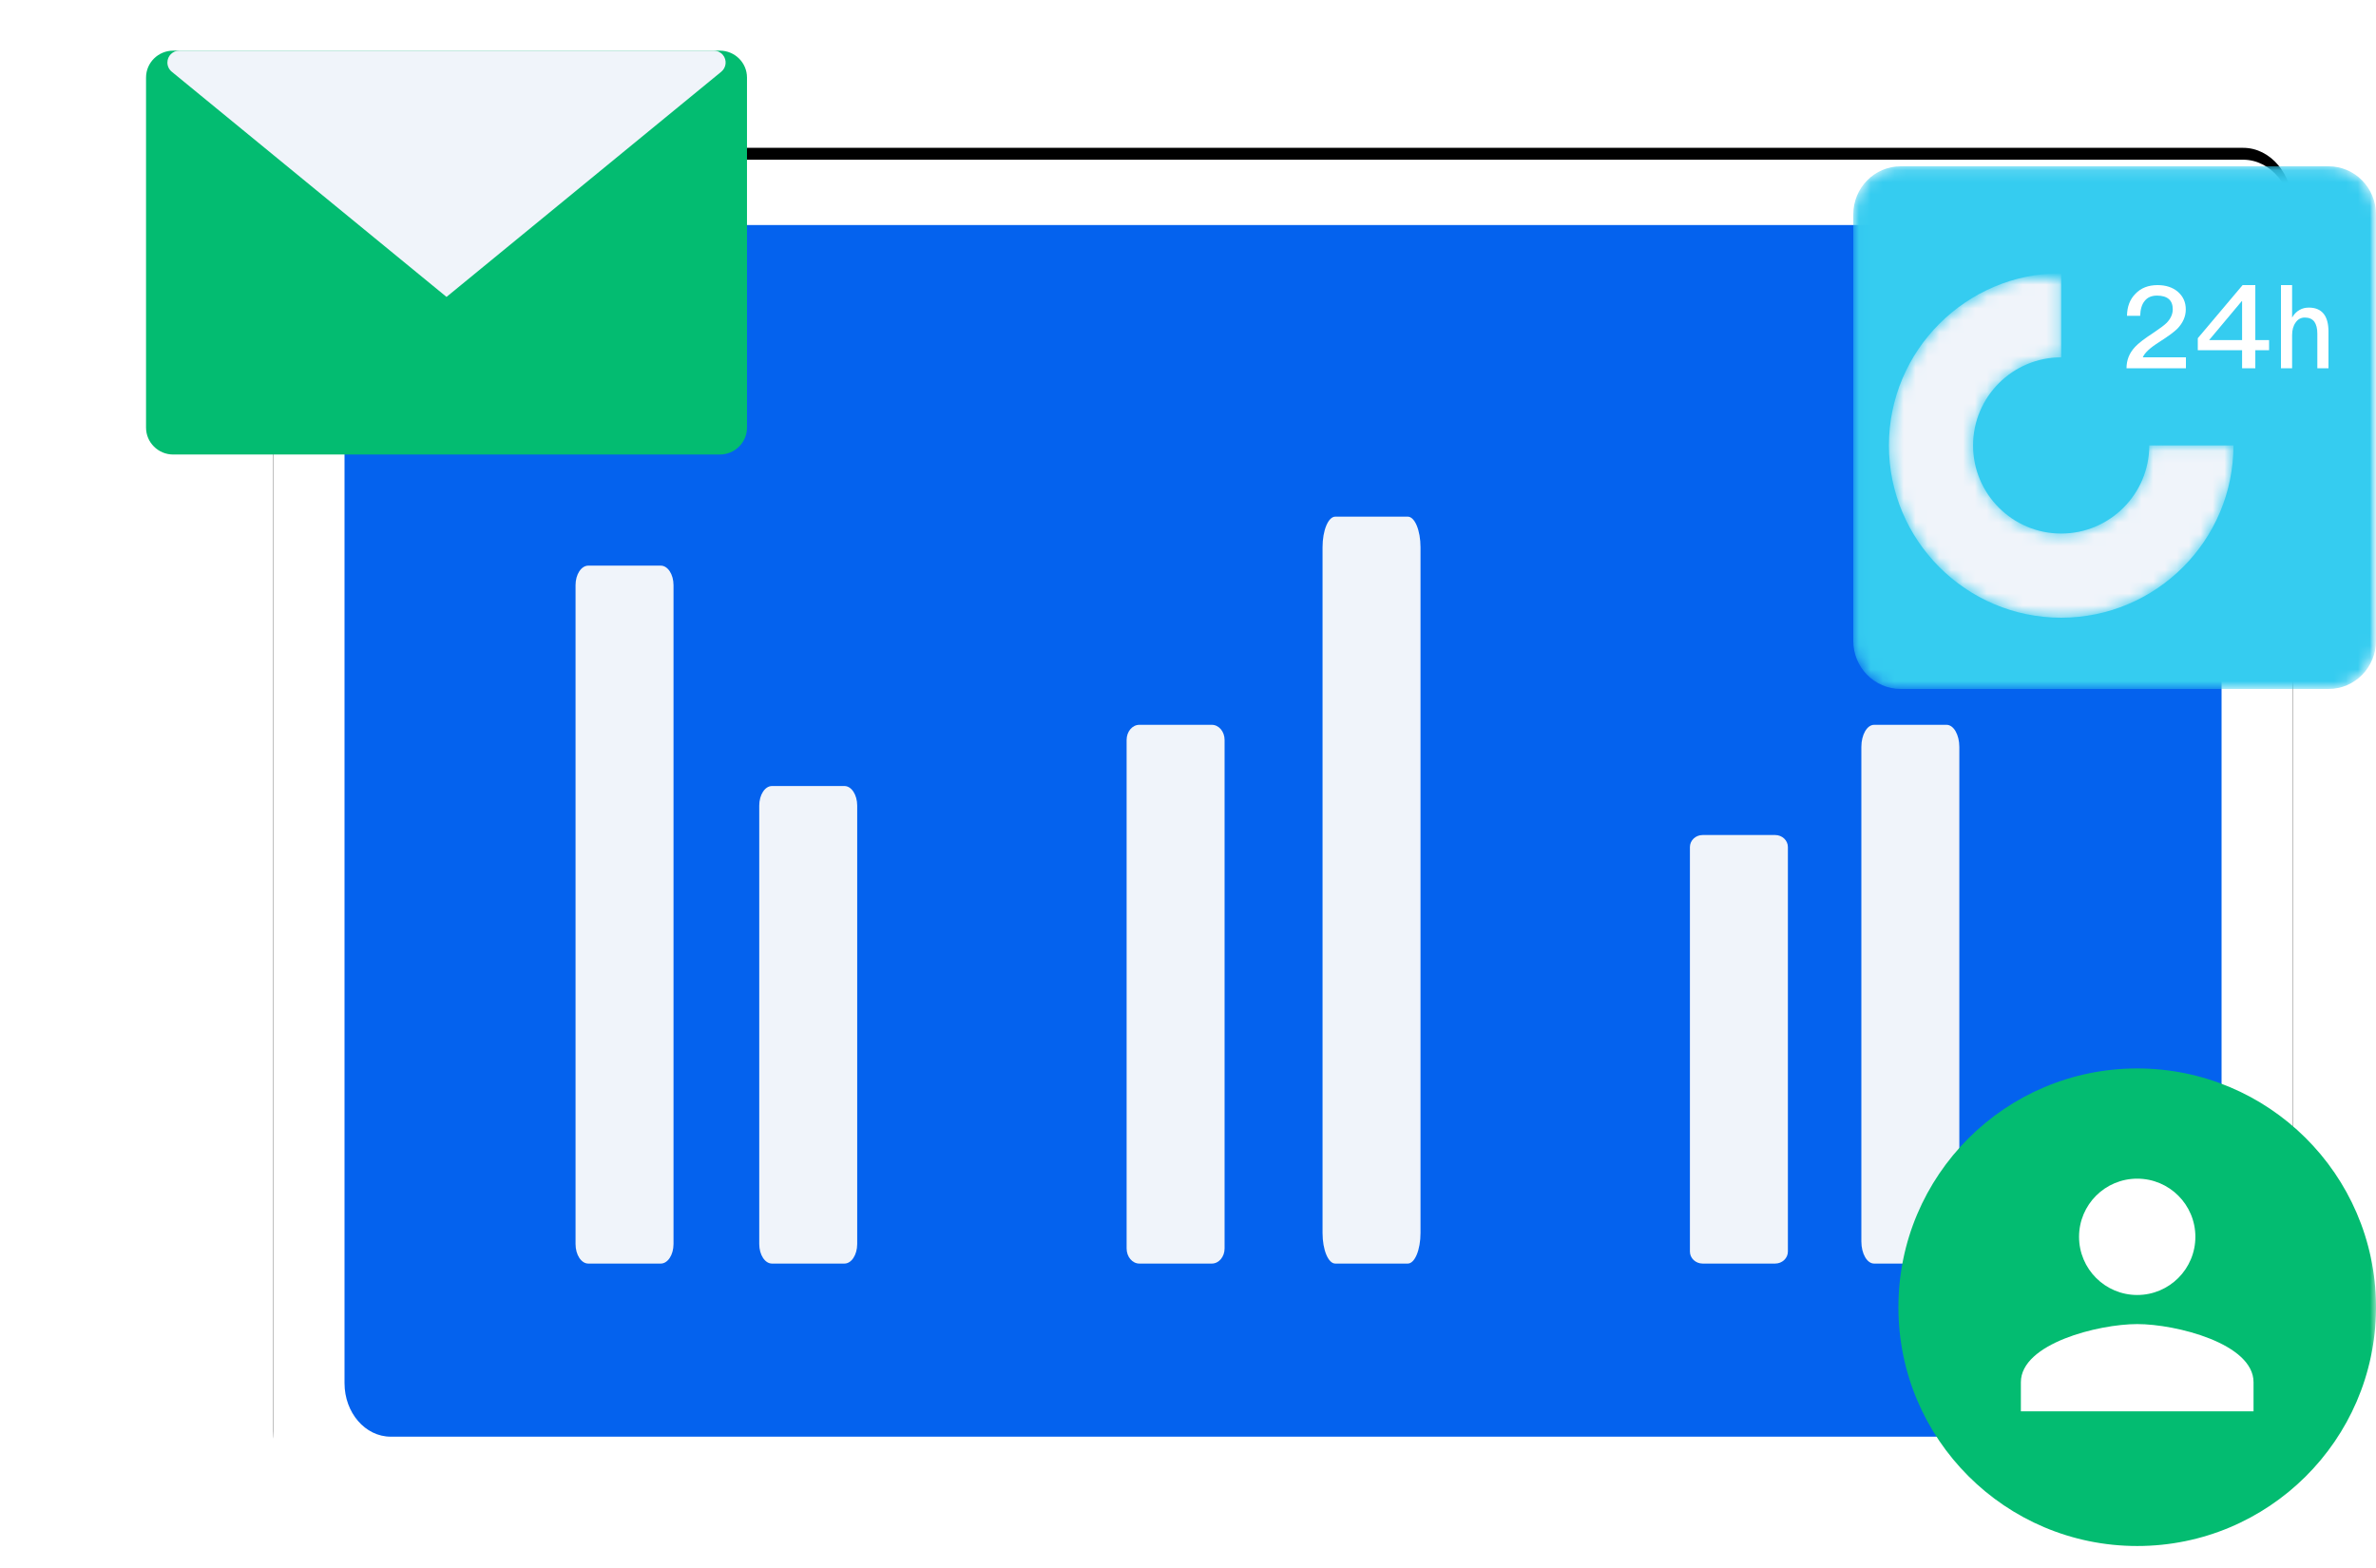 <?xml version="1.0" encoding="UTF-8"?>
<svg width="200px" height="132px" viewBox="0 0 200 132" version="1.1" xmlns="http://www.w3.org/2000/svg" xmlns:xlink="http://www.w3.org/1999/xlink">
    <title>编组 11</title>
    <defs>
        <rect id="path-1" x="0" y="0" width="200" height="132"/>
        <path d="M176.525,122.182 L14.89,122.182 C12.58,122.182 10.707,119.947 10.707,117.189 L10.707,14.173 C10.707,11.416 12.58,9.182 14.89,9.182 L176.525,9.182 C178.834,9.182 180.707,11.416 180.707,14.173 L180.707,117.189 C180.707,119.947 178.834,122.182 176.525,122.182" id="path-3"/>
        <filter x="-5.6%" y="-9.3%" width="111.2%" height="116.8%" filterUnits="objectBoundingBox" id="filter-4">
            <feOffset dx="0" dy="-1" in="SourceAlpha" result="shadowOffsetOuter1"/>
            <feGaussianBlur stdDeviation="3" in="shadowOffsetOuter1" result="shadowBlurOuter1"/>
            <feColorMatrix values="0 0 0 0 0.8   0 0 0 0 0.8   0 0 0 0 0.8  0 0 0 0.562 0" type="matrix" in="shadowBlurOuter1"/>
        </filter>
        <path d="M4.016,0.152 C1.812,0.152 0.026,1.965 0.026,4.203 L0.026,4.203 L0.026,40.102 C0.026,42.339 1.812,44.152 4.016,44.152 L4.016,44.152 L40.035,44.152 C42.239,44.152 44.026,42.339 44.026,40.102 L44.026,40.102 L44.026,4.203 C44.026,1.965 42.239,0.152 40.035,0.152 L40.035,0.152 L4.016,0.152 Z" id="path-5"/>
        <linearGradient x1="98.097%" y1="-0.43%" x2="3.573%" y2="98.677%" id="linearGradient-7">
            <stop stop-color="#F285C4" offset="0%"/>
            <stop stop-color="#CF529A" offset="100%"/>
        </linearGradient>
        <linearGradient x1="98.097%" y1="-0.43%" x2="3.573%" y2="98.677%" id="linearGradient-8">
            <stop stop-color="#35CCF0" offset="0%"/>
            <stop stop-color="#35CCF0" offset="100%"/>
        </linearGradient>
        <filter x="-55.6%" y="-57.2%" width="212.9%" height="212.8%" filterUnits="objectBoundingBox" id="filter-9">
            <feOffset dx="-4" dy="2" in="SourceAlpha" result="shadowOffsetOuter1"/>
            <feGaussianBlur stdDeviation="2" in="shadowOffsetOuter1" result="shadowBlurOuter1"/>
            <feColorMatrix values="0 0 0 0 0.016   0 0 0 0 0.384   0 0 0 0 0.933  0 0 0 0.479 0" type="matrix" in="shadowBlurOuter1" result="shadowMatrixOuter1"/>
            <feMerge>
                <feMergeNode in="shadowMatrixOuter1"/>
                <feMergeNode in="SourceGraphic"/>
            </feMerge>
        </filter>
        <path d="M0.257,14.037 C0.257,22.032 6.762,28.537 14.756,28.537 L14.756,28.537 C22.752,28.537 29.257,22.032 29.257,14.037 L29.257,14.037 L29.257,14.037 L22.173,14.037 L22.173,14.037 C22.173,18.126 18.847,21.453 14.756,21.453 L14.756,21.453 C10.667,21.453 7.34,18.126 7.34,14.037 L7.34,14.037 C7.34,9.947 10.667,6.619 14.756,6.619 L14.756,6.619 L14.756,-0.463 C6.762,-0.463 0.257,6.041 0.257,14.037" id="path-10"/>
        <linearGradient x1="72.47%" y1="14.04%" x2="23.511%" y2="92.391%" id="linearGradient-12">
            <stop stop-color="#E4EFF4" offset="0%"/>
            <stop stop-color="#CDE8F4" offset="100%"/>
        </linearGradient>
        <linearGradient x1="72.47%" y1="14.04%" x2="23.511%" y2="92.391%" id="linearGradient-13">
            <stop stop-color="#F0F4FA" offset="0%"/>
            <stop stop-color="#F0F4FA" offset="100%"/>
        </linearGradient>
        <path d="M0,20.101 C0,31.202 8.999,40.201 20.101,40.201 L20.101,40.201 C31.145,40.201 40.111,31.293 40.201,20.27 L40.201,20.27 L40.201,19.932 C40.111,8.908 31.145,0 20.101,0 L20.101,0 C8.999,0 0,8.999 0,20.101" id="path-14"/>
        <linearGradient x1="-1.7642909e-06%" y1="50.005%" x2="100.001%" y2="50.005%" id="linearGradient-16">
            <stop stop-color="#000000" offset="0%"/>
            <stop stop-color="#4D4B49" offset="100%"/>
        </linearGradient>
        <linearGradient x1="-1.7642909e-06%" y1="50.005%" x2="100.001%" y2="50.005%" id="linearGradient-17">
            <stop stop-color="#FFFFFF" offset="0%"/>
            <stop stop-color="#FFFFFF" offset="100%"/>
        </linearGradient>
        <linearGradient x1="0.004%" y1="50.002%" x2="100%" y2="50.002%" id="linearGradient-18">
            <stop stop-color="#000000" offset="0%"/>
            <stop stop-color="#4D4B49" offset="100%"/>
        </linearGradient>
        <linearGradient x1="0.004%" y1="50.002%" x2="100%" y2="50.002%" id="linearGradient-19">
            <stop stop-color="#FFFFFF" offset="0%"/>
            <stop stop-color="#FFFFFF" offset="100%"/>
        </linearGradient>
    </defs>
    <g id="页面-1" stroke="none" stroke-width="1" fill="none" fill-rule="evenodd">
        <g id="首页" transform="translate(-1310, -1556)">
            <g id="HTTP代理行业核心竞争力" transform="translate(360, 1411)">
                <g id="编组-11" transform="translate(950, 145)">
                    <mask id="mask-2" fill="white">
                        <use xlink:href="#path-1"/>
                    </mask>
                    <use id="蒙版" fill-opacity="0" fill="#472929" xlink:href="#path-1"/>
                    <g mask="url(#mask-2)">
                        <g transform="translate(12.293, 4.263)">
                            <g id="Fill-1" fill="none">
                                <use fill="black" fill-opacity="1" filter="url(#filter-4)" xlink:href="#path-3"/>
                                <use fill="#FFFFFF" fill-rule="evenodd" xlink:href="#path-3"/>
                            </g>
                            <path d="M170.82,116.682 L20.595,116.682 C18.448,116.682 16.707,114.665 16.707,112.175 L16.707,19.187 C16.707,16.699 18.448,14.682 20.595,14.682 L170.82,14.682 C172.966,14.682 174.707,16.699 174.707,19.187 L174.707,112.175 C174.707,114.665 172.966,116.682 170.82,116.682" id="Fill-1" fill="#0462EE" fill-rule="evenodd"/>
                            <g id="编组-12" stroke-width="1" fill="none" fill-rule="evenodd" transform="translate(36.154, 39.231)">
                                <path d="M1.073,4.123 C0.481,4.123 0,4.859 0,5.769 L0,5.769 L0,61.232 C0,62.141 0.481,62.878 1.073,62.878 L1.073,62.878 L7.174,62.878 C7.766,62.878 8.246,62.141 8.246,61.232 L8.246,61.232 L8.246,5.769 C8.246,4.859 7.766,4.123 7.174,4.123 L7.174,4.123 L1.073,4.123 Z" id="Fill-5" fill="#F0F4FA"/>
                                <path d="M47.458,17.524 C46.866,17.524 46.386,18.092 46.386,18.794 L46.386,18.794 L46.386,61.608 C46.386,62.309 46.866,62.878 47.458,62.878 L47.458,62.878 L53.559,62.878 C54.152,62.878 54.632,62.309 54.632,61.608 L54.632,61.608 L54.632,18.794 C54.632,18.092 54.152,17.524 53.559,17.524 L53.559,17.524 L47.458,17.524 Z" id="Fill-5备份" fill="#F0F4FA"/>
                                <path d="M94.875,26.801 C94.283,26.801 93.802,27.253 93.802,27.812 L93.802,27.812 L93.802,61.868 C93.802,62.426 94.283,62.878 94.875,62.878 L94.875,62.878 L100.976,62.878 C101.569,62.878 102.049,62.426 102.049,61.868 L102.049,61.868 L102.049,27.812 C102.049,27.253 101.569,26.801 100.976,26.801 L100.976,26.801 L94.875,26.801 Z" id="Fill-5备份-2" fill="#F0F4FA"/>
                                <path d="M16.535,22.677 C15.942,22.677 15.462,23.415 15.462,24.325 L15.462,24.325 L15.462,61.231 C15.462,62.141 15.942,62.878 16.535,62.878 L16.535,62.878 L22.636,62.878 C23.228,62.878 23.708,62.141 23.708,61.231 L23.708,61.231 L23.708,24.325 C23.708,23.415 23.228,22.677 22.636,22.677 L22.636,22.677 L16.535,22.677 Z" id="Fill-7" fill="#F0F4FA"/>
                                <path d="M63.951,0 C63.359,0 62.878,1.154 62.878,2.578 L62.878,2.578 L62.878,60.302 C62.878,61.726 63.359,62.878 63.951,62.878 L63.951,62.878 L70.052,62.878 C70.644,62.878 71.125,61.726 71.125,60.302 L71.125,60.302 L71.125,2.578 C71.125,1.154 70.644,0 70.052,0 L70.052,0 L63.951,0 Z" id="Fill-7备份" fill="#F0F4FA"/>
                                <path d="M109.306,17.524 C108.714,17.524 108.233,18.356 108.233,19.383 L108.233,19.383 L108.233,61.02 C108.233,62.047 108.714,62.878 109.306,62.878 L109.306,62.878 L115.407,62.878 C115.999,62.878 116.48,62.047 116.48,61.02 L116.48,61.02 L116.48,19.383 C116.48,18.356 115.999,17.524 115.407,17.524 L115.407,17.524 L109.306,17.524 Z" id="Fill-7备份-2" fill="#F0F4FA"/>
                            </g>
                            <g id="编组" stroke-width="1" fill="none" fill-rule="evenodd" transform="translate(143.681, 9.585)">
                                <mask id="mask-6" fill="white">
                                    <use xlink:href="#path-5"/>
                                </mask>
                                <g id="Clip-10"/>
                                <path d="M4.016,0.152 C1.812,0.152 0.026,1.965 0.026,4.203 L0.026,4.203 L0.026,40.102 C0.026,42.339 1.812,44.152 4.016,44.152 L4.016,44.152 L40.035,44.152 C42.239,44.152 44.026,42.339 44.026,40.102 L44.026,40.102 L44.026,4.203 C44.026,1.965 42.239,0.152 40.035,0.152 L40.035,0.152 L4.016,0.152 Z" id="Fill-9" fill="url(#linearGradient-8)" mask="url(#mask-6)"/>
                            </g>
                            <g id="编组" filter="url(#filter-9)" stroke-width="1" fill="none" fill-rule="evenodd" transform="translate(150.45, 17.2)">
                                <mask id="mask-11" fill="white">
                                    <use xlink:href="#path-10"/>
                                </mask>
                                <g id="Clip-13"/>
                                <path d="M0.257,14.037 C0.257,22.032 6.762,28.537 14.756,28.537 L14.756,28.537 C22.752,28.537 29.257,22.032 29.257,14.037 L29.257,14.037 L29.257,14.037 L22.173,14.037 L22.173,14.037 C22.173,18.126 18.847,21.453 14.756,21.453 L14.756,21.453 C10.667,21.453 7.34,18.126 7.34,14.037 L7.34,14.037 C7.34,9.947 10.667,6.619 14.756,6.619 L14.756,6.619 L14.756,-0.463 C6.762,-0.463 0.257,6.041 0.257,14.037" id="Fill-12" fill="url(#linearGradient-13)" mask="url(#mask-11)"/>
                            </g>
                            <g id="编组" stroke-width="1" fill="none" fill-rule="evenodd" transform="translate(147.506, 85.684)">
                                <mask id="mask-15" fill="white">
                                    <use xlink:href="#path-14"/>
                                </mask>
                                <use id="Clip-18" fill="#03BC71" xlink:href="#path-14"/>
                            </g>
                            <g id="编组-10" stroke-width="1" fill="none" fill-rule="evenodd" transform="translate(157.814, 94.961)">
                                <path d="M4.897,4.896 C4.897,7.596 7.087,9.793 9.794,9.793 L9.794,9.793 C12.5,9.793 14.689,7.596 14.689,4.896 L14.689,4.896 C14.689,2.19 12.5,0 9.794,0 L9.794,0 C7.087,0 4.897,2.19 4.897,4.896" id="Fill-20" fill="url(#linearGradient-17)"/>
                                <path d="M0,17.138 L0,19.585 L19.585,19.585 L19.585,17.138 C19.585,13.877 13.054,12.242 9.794,12.242 L9.794,12.242 C6.532,12.242 0,13.877 0,17.138" id="Fill-22" fill="url(#linearGradient-19)"/>
                            </g>
                            <path d="M48.299,34 L2.287,34 C1.024,34 0,32.985 0,31.734 L0,2.266 C0,1.015 1.024,0 2.287,0 L48.299,0 C49.562,0 50.585,1.015 50.585,2.266 L50.585,31.734 C50.585,32.985 49.562,34 48.299,34" id="Fill-24" fill="#03BC71" fill-rule="evenodd"/>
                            <path d="M25.293,0 L48.422,18.958 C48.849,19.308 48.911,19.939 48.561,20.366 C48.371,20.597 48.088,20.732 47.788,20.732 L2.797,20.732 C2.245,20.732 1.797,20.284 1.797,19.732 C1.797,19.432 1.932,19.148 2.164,18.958 L25.293,0 L25.293,0 Z" id="三角形" fill="#F0F4FA" fill-rule="evenodd" transform="translate(25.293, 10.366) scale(1, -1) translate(-25.293, -10.366) "/>
                            <g id="24h" stroke-width="1" fill="none" fill-rule="evenodd" transform="translate(167.216, 19.855)">
                                <path d="M2.102,-0.117 C1.33,-0.117 0.7,0.123 0.232,0.623 C-0.225,1.085 -0.459,1.7 -0.469,2.469 L0.639,2.469 C0.659,1.912 0.781,1.498 1.025,1.21 C1.259,0.912 1.604,0.767 2.062,0.767 C2.489,0.767 2.824,0.864 3.048,1.056 C3.271,1.248 3.383,1.537 3.383,1.921 C3.383,2.325 3.21,2.7 2.885,3.046 C2.682,3.248 2.336,3.508 1.848,3.835 C1.025,4.373 0.476,4.787 0.212,5.085 C-0.276,5.604 -0.509,6.2 -0.509,6.883 L4.491,6.883 L4.491,5.96 L0.863,5.96 C1.015,5.585 1.482,5.152 2.265,4.662 C2.987,4.2 3.485,3.835 3.769,3.556 C4.237,3.066 4.48,2.527 4.48,1.931 C4.48,1.325 4.257,0.835 3.82,0.45 C3.373,0.066 2.793,-0.117 2.102,-0.117 Z" id="路径" fill="#FFFFFF" fill-rule="nonzero"/>
                                <path d="M9.262,-0.117 L5.491,4.353 L5.491,5.363 L9.219,5.363 L9.219,6.883 L10.333,6.883 L10.333,5.363 L11.491,5.363 L11.491,4.51 L10.333,4.51 L10.333,-0.117 L9.262,-0.117 Z M9.187,1.236 L9.219,1.236 L9.219,4.51 L6.444,4.51 L9.187,1.236 Z" id="形状" fill="#FFFFFF" fill-rule="nonzero"/>
                                <path d="M12.491,-0.117 L12.491,6.883 L13.429,6.883 L13.429,4.094 C13.429,3.662 13.526,3.306 13.73,3.027 C13.924,2.748 14.181,2.614 14.499,2.614 C14.853,2.614 15.128,2.729 15.305,2.969 C15.464,3.2 15.553,3.527 15.553,3.969 L15.553,6.883 L16.491,6.883 L16.491,3.796 C16.491,3.142 16.358,2.642 16.092,2.306 C15.809,1.95 15.393,1.777 14.845,1.777 C14.553,1.777 14.296,1.835 14.066,1.969 C13.809,2.104 13.597,2.325 13.429,2.614 L13.429,-0.117 L12.491,-0.117 Z" id="路径" fill="#FFFFFF" fill-rule="nonzero"/>
                            </g>
                        </g>
                    </g>
                </g>
            </g>
        </g>
    </g>
</svg>